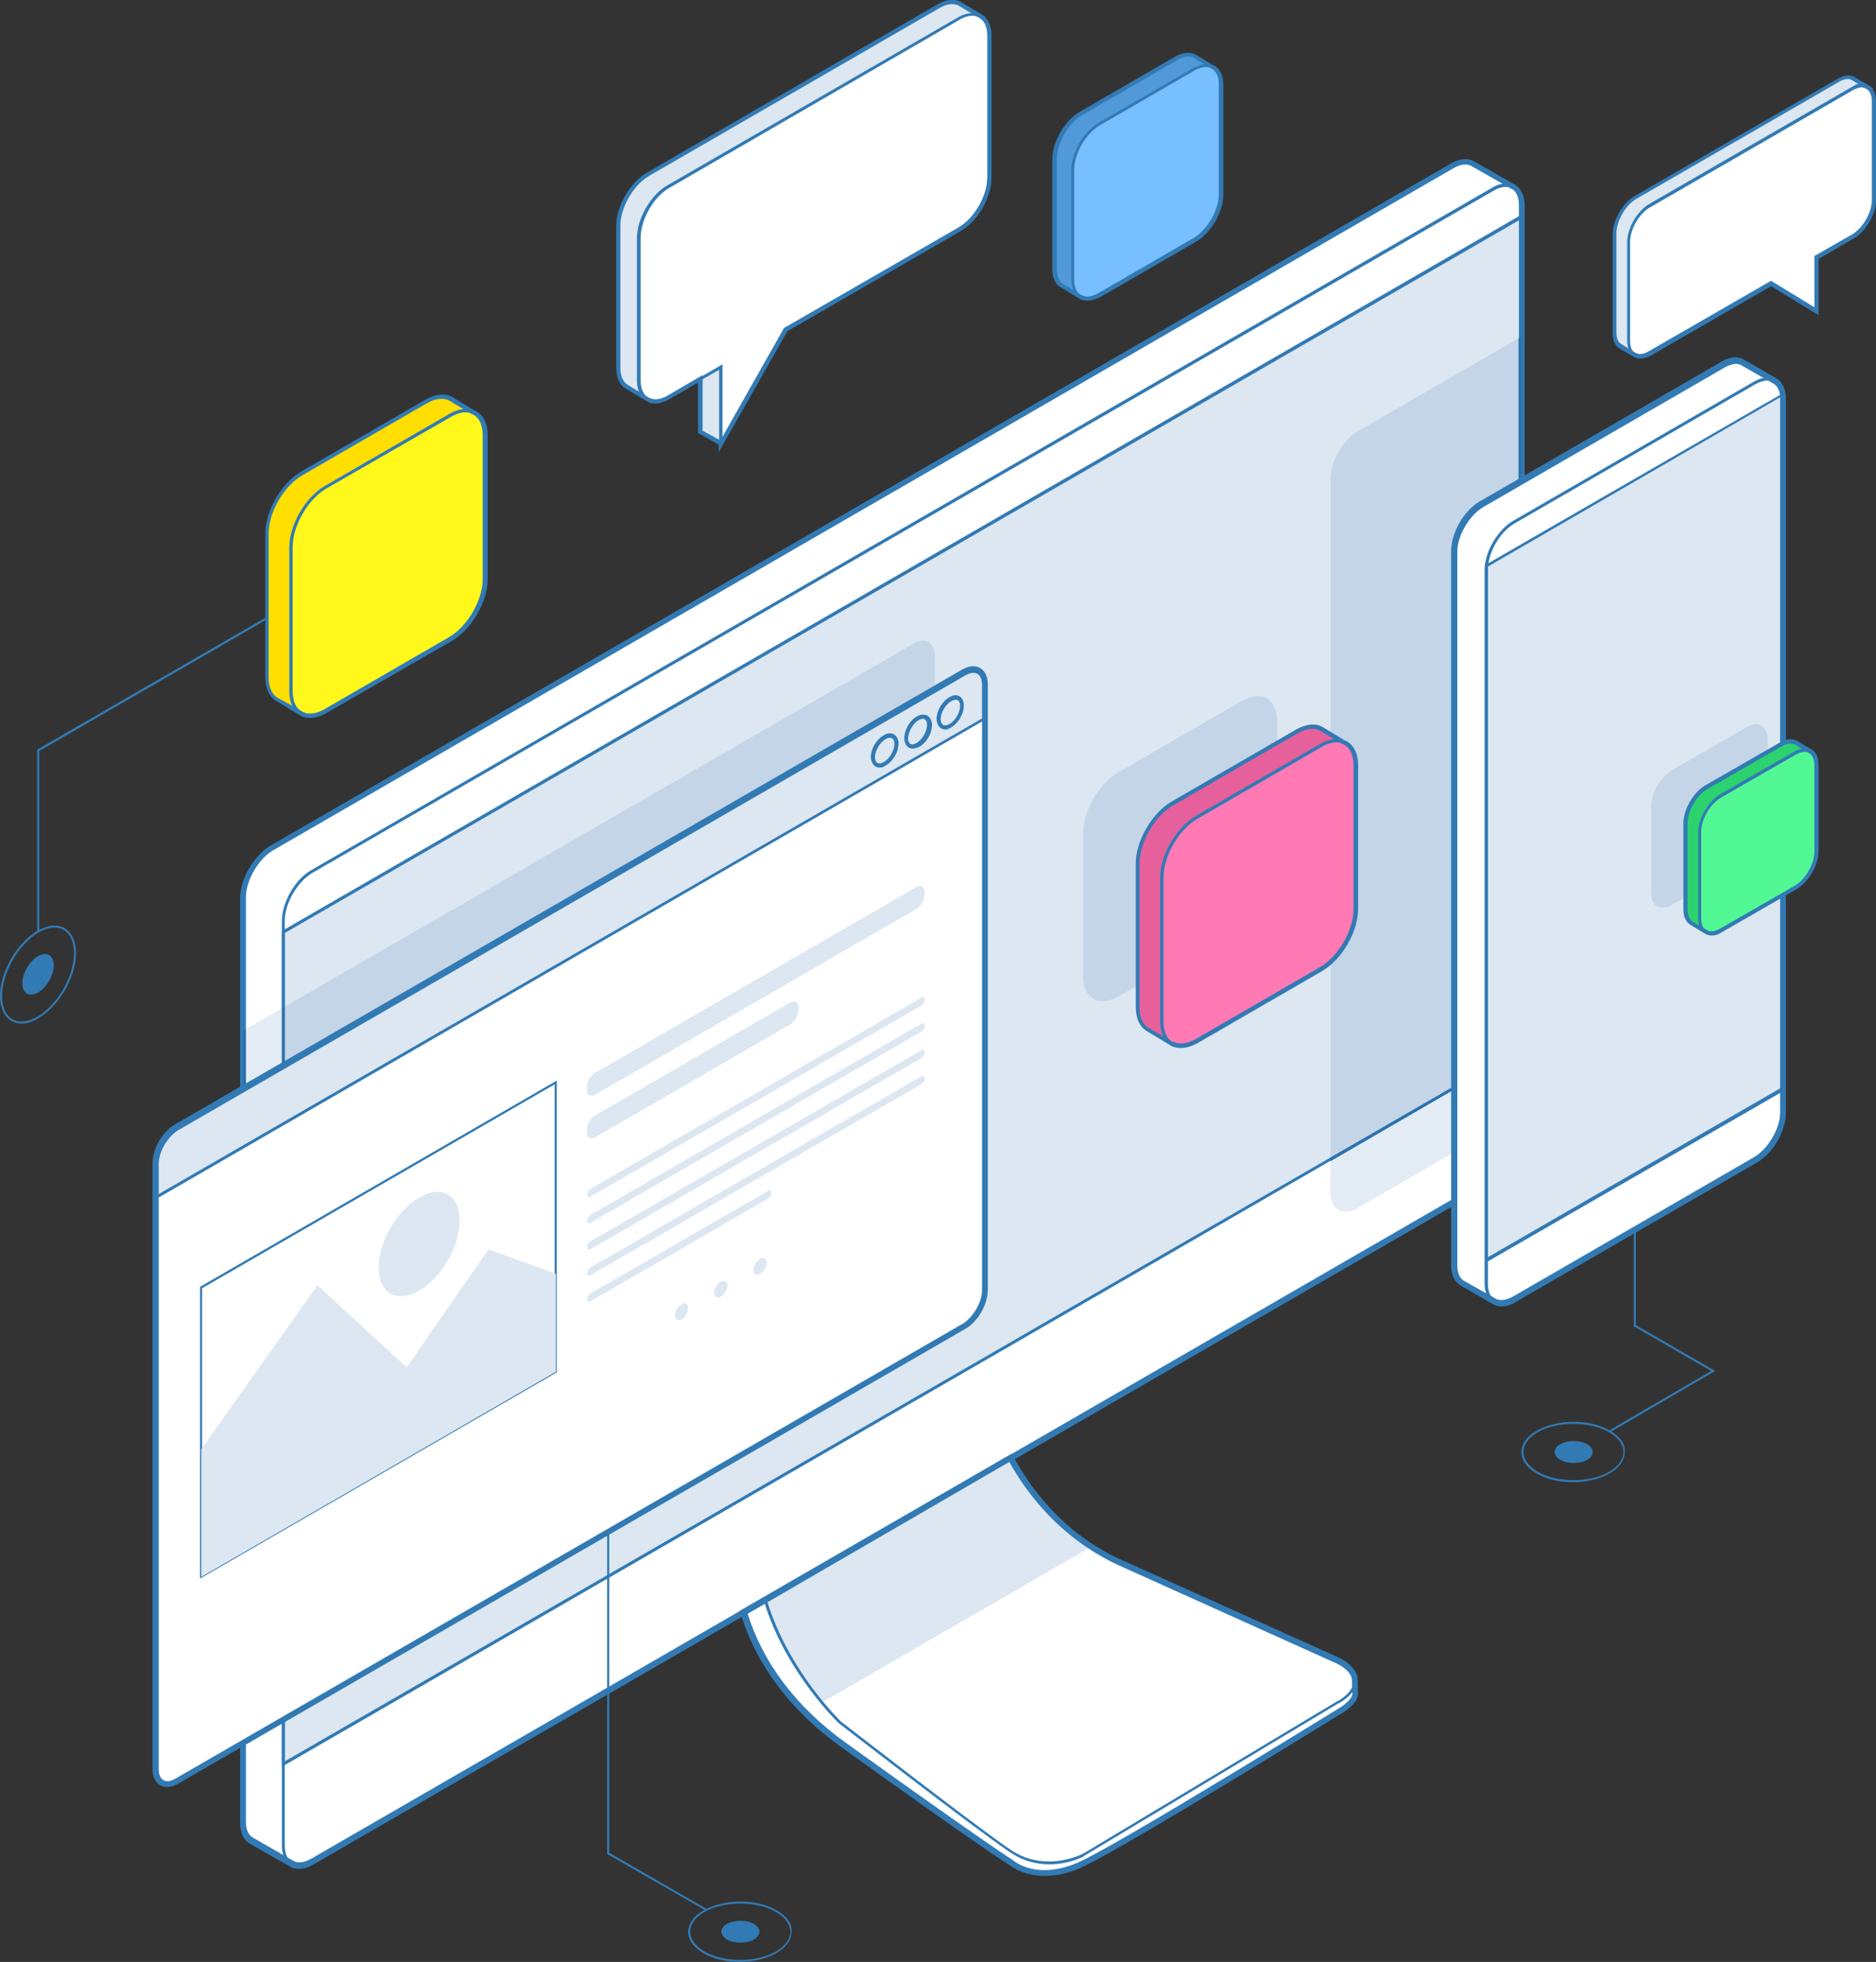 <?xml version="1.0" encoding="utf-8"?>
<!-- Generator: Adobe Illustrator 25.4.1, SVG Export Plug-In . SVG Version: 6.00 Build 0)  -->
<svg version="1.2" baseProfile="tiny" xmlns="http://www.w3.org/2000/svg" xmlns:xlink="http://www.w3.org/1999/xlink" x="0px"
	 y="0px" viewBox="0 0 453.9 474.4" overflow="visible" xml:space="preserve">
<rect x="0" y="0" width="453.9" height="474.4" fill="#333333" stroke="none"/>
<g id="Ebene_2">
</g>
<g id="_x32_">
	<g>
		<path fill="#FFF81A" d="M114.2,99.6L114.2,99.6l-5.1-3.1c-1.5-1-3.7-0.9-6.1,0.5L73,114.3c-4.6,2.7-8.4,9.2-8.4,14.6l0,34.7
			c0,2.7,1,4.6,2.6,5.5l5.6,3.3v0c1.5,0.9,3.7,0.9,6-0.5l30.1-17.4c4.6-2.7,8.4-9.2,8.4-14.6v-34.7
			C117.3,102.3,116.1,100.3,114.2,99.6z"/>
		<path fill="#FFDE01" d="M70.4,167.1l0-34.7c0-5.3,3.8-11.9,8.4-14.6l30.1-17.4c2-1.2,3.9-1.4,5.4-0.8v0l-5.1-3.1
			c-1.5-1-3.7-0.9-6.1,0.5L73,114.3c-4.6,2.7-8.4,9.2-8.4,14.6l0,34.7c0,2.7,1,4.6,2.6,5.5l5.6,3.3v0
			C71.3,171.5,70.4,169.7,70.4,167.1z"/>
		<path fill="#77BFFF" d="M293,16.1l-3.9-2.4c-1.2-0.7-2.8-0.7-4.6,0.4l-23,13.3c-3.5,2-6.4,7-6.4,11.1l0,26.5c0,2.1,0.8,3.5,2,4.2
			l4.2,2.5v0l0,0c1.2,0.7,2.8,0.7,4.6-0.4l23-13.3c3.5-2,6.4-7,6.4-11.1V20.4C295.4,18.1,294.4,16.6,293,16.1z"/>
		<path fill="#5199D9" d="M259.6,67.6l0-26.5c0-4.1,2.9-9.1,6.4-11.1l23-13.3c1.6-0.9,3-1.1,4.1-0.6l-3.9-2.4
			c-1.2-0.7-2.8-0.7-4.6,0.4l-23,13.3c-3.5,2-6.4,7-6.4,11.1l0,26.5c0,2.1,0.8,3.5,2,4.2l4.2,2.5v0C260.3,71,259.6,69.6,259.6,67.6z
			"/>
		<path fill="#FFFFFF" d="M237.1,3.9L237.1,3.9L232.3,1c-1.3-0.8-3.1-0.7-5.1,0.5l-70.3,40.6c-4,2.3-7.2,7.9-7.2,12.5v34.3
			c0,2.4,0.9,4,2.3,4.8l4.8,2.9v0l0,0c1.3,0.8,3.1,0.7,5.2-0.5l7.7-4.4v12.8l5,2.8v0.2l15.7-27.7l42-24.3c4-2.3,7.2-7.9,7.2-12.5
			V8.6C239.4,6.3,238.5,4.6,237.1,3.9z"/>
		<path fill="#DCE7F1" d="M154.6,91.9V57.6c0-4.6,3.3-10.2,7.2-12.5l70.3-40.6c1.9-1.1,3.7-1.2,5-0.6l0,0L232.3,1
			c-1.3-0.8-3.1-0.7-5.1,0.5l-70.3,40.6c-4,2.3-7.2,7.9-7.2,12.5v34.3c0,2.4,0.9,4,2.3,4.8l4.8,2.9v0
			C155.4,95.8,154.6,94.2,154.6,91.9z"/>
		<polygon fill="#DCE7F1" points="174.4,88.8 169.4,91.7 169.4,104.4 174.4,107.2 		"/>
		<path fill="#FFFFFF" d="M327.9,406.7c0.4-3.2-4.4-5.3-4.4-5.3l-53.3-23.9c-11.9-5.8-20.4-15.2-25.6-25l-59.5,34.4l-5.1,3
			c3.4,11.5,11.2,22.8,24.1,32c36.8,26.4,40.7,28.5,40.7,28.5s6.3,5.5,17.7,0c11.4-5.5,61.4-36.4,61.4-36.4s4.2-2.2,4.2-4.4
			L327.9,406.7z"/>
		<path fill="#FFFFFF" d="M453.4,24.3c0-1.8-0.7-3-1.9-3.4h0h0l-3.2-1.9c-0.9-0.5-2.1-0.4-3.5,0.4l-49.2,28.4
			c-2.8,1.6-5.1,5.5-5.1,8.8v24c0,1.6,0.6,2.8,1.5,3.3l3.4,2c0.9,0.6,2.2,0.5,3.6-0.3l29.4-17l11,6.7v-13l8.8-5.1
			c2.8-1.6,5.1-5.5,5.1-8.8L453.4,24.3z"/>
		<path fill="#DCE7F1" d="M394.1,82.6v-24c0-3.2,2.3-7.1,5.1-8.8l49.2-28.4c1.2-0.7,2.3-0.8,3.2-0.5h0l-3.2-1.9
			c-0.9-0.5-2.1-0.4-3.5,0.4l-49.2,28.4c-2.8,1.6-5.1,5.5-5.1,8.8v24c0,1.6,0.6,2.8,1.5,3.3l3.4,2C394.6,85.3,394.1,84.2,394.1,82.6
			z"/>
		<path fill="#327AB4" d="M396.9,86.5c-1.9,0-3.2-1.6-3.2-4v-24c0-3.3,2.4-7.4,5.2-9.1l49.2-28.4c0.8-0.5,1.7-0.7,2.4-0.7
			c1.9,0,3.2,1.6,3.2,4l0,24c0,3.3-2.4,7.4-5.2,9.1l-8.6,5v13.5l-11.3-6.9l-29.2,16.9C398.5,86.3,397.7,86.5,396.9,86.5z
			 M450.6,21.1c-0.6,0-1.3,0.2-2.1,0.6l-49.2,28.4c-2.7,1.5-4.9,5.3-4.9,8.4v24c0,2,0.9,3.2,2.4,3.2c0.6,0,1.3-0.2,2.1-0.6
			l29.6-17.1l10.6,6.5V62l9-5.2c2.7-1.6,4.9-5.3,4.9-8.4l0-24C453,22.3,452.1,21.1,450.6,21.1z"/>
		<path fill="#327AB4" d="M263.1,72.5c-2.4,0-3.9-1.9-3.9-4.9l0-26.5c0-4.2,3-9.3,6.6-11.4l23-13.3c1.1-0.6,2.1-0.9,3-0.9
			c2.4,0,3.9,1.9,3.9,4.9v26.5c0,4.2-3,9.3-6.6,11.4l-23,13.3C265.1,72.2,264.1,72.5,263.1,72.5z M291.8,16.2
			c-0.8,0-1.7,0.3-2.7,0.8l-23,13.3c-3.4,2-6.2,6.8-6.2,10.8l0,26.5c0,2.6,1.2,4.2,3.2,4.2c0.8,0,1.7-0.3,2.7-0.8l23-13.3
			c3.4-2,6.2-6.8,6.2-10.8V20.4C295,17.8,293.8,16.2,291.8,16.2z"/>
		<path fill="#327AB4" d="M75.1,173.6L75.1,173.6c-0.6,0-1.3-0.1-1.8-0.3v0.1l-6.3-3.8c-1.8-1-2.8-3.1-2.8-5.9l0-34.7
			c0-5.5,3.9-12.2,8.7-15l30.1-17.4c2.5-1.4,4.9-1.6,6.6-0.5l5.1,3.1c2.1,0.8,3.3,3,3.3,6.1V140c0,5.5-3.9,12.2-8.7,15L79,172.4
			C77.6,173.2,76.3,173.6,75.1,173.6z M72.2,171.5L73,172c1.4,0.9,3.4,0.7,5.5-0.5l30.1-17.4c4.5-2.6,8.2-8.9,8.2-14.1v-34.7
			c0-2.7-1-4.6-2.7-5.2l-5.2-3.1c-1.4-0.9-3.5-0.7-5.6,0.5l-30.1,17.4c-4.5,2.6-8.2,8.9-8.2,14.1l0,34.7c0,2.5,0.8,4.3,2.3,5.1
			L72.2,171.5L72.2,171.5z"/>
		<path fill="#FFFFFF" d="M368.2,49.7c0-2.2-0.8-3.8-2.1-4.5v0l-9.6-5.5c-1.3-0.8-3-0.7-5,0.4l-285.7,165c-3.8,2.2-6.9,7.6-6.9,12
			l0,223.5c0,2.3,0.8,3.9,2.2,4.6l9.5,5.4l0,0c1.3,0.8,3.1,0.8,5-0.4l285.7-165c3.8-2.2,6.9-7.6,6.9-12L368.2,49.7"/>
		<polyline fill="#DCE7F1" points="368.2,253.6 368.2,52.4 68.6,225.4 68.6,426.6 368.2,253.6 		"/>
		<path fill="#327AB4" d="M68.2,427.2l0-202.1l0.2-0.1L368.5,51.7l0,202.1l-0.2,0.1L68.2,427.2 M68.9,225.6l0,200.3l298.9-172.5
			l0-200.3L68.9,225.6"/>
		<path fill="#327AB4" d="M72.4,451.5c-2.6,0-4.2-2.1-4.2-5.3l0-223.5c0-4.5,3.2-10.1,7.1-12.3L361,45.4c1.1-0.7,2.2-1,3.3-1
			c2.6,0,4.2,2.1,4.2,5.3l0,223.5c0,4.5-3.2,10.1-7.1,12.3l-285.7,165C74.6,451.2,73.4,451.5,72.4,451.5 M364.3,45.2
			c-0.9,0-1.9,0.3-2.9,0.9L75.7,211c-3.7,2.1-6.8,7.4-6.8,11.7l0,223.5c0,2.8,1.3,4.6,3.5,4.6c0.9,0,1.9-0.3,2.9-0.9l285.7-165
			c3.7-2.1,6.8-7.4,6.8-11.7l0-223.5C367.8,46.9,366.5,45.2,364.3,45.2"/>
		<path fill="#327AB4" d="M72.4,451.9c-0.5,0-1-0.1-1.5-0.2l0,0.1l-0.8-0.5l-9.5-5.4c-1.6-0.8-2.5-2.7-2.5-5.2l0-223.5
			c0-4.7,3.3-10.3,7.3-12.7l285.7-165c2.1-1.2,4.2-1.4,5.7-0.4l10,5.7c1.3,1,2.1,2.7,2.1,4.9l0,223.5c0,4.7-3.3,10.3-7.3,12.6
			l-285.7,165C74.7,451.5,73.5,451.9,72.4,451.9 M70,449.4l0.9,0.5c1.1,0.7,2.6,0.5,4.3-0.4l285.7-165c3.6-2.1,6.6-7.3,6.6-11.4
			l0-223.5c0-1.9-0.6-3.3-1.7-3.9l-0.4-0.2l-9.3-5.3c-1.1-0.7-2.7-0.5-4.3,0.4l-285.7,165c-3.6,2.1-6.6,7.3-6.6,11.4l0,223.5
			c0,1.9,0.6,3.3,1.8,3.9L70,449.4L70,449.4"/>
		<path fill="#E3ECF4" d="M351.9,263.4l-30,17.3v7.6c0,3,1.5,4.7,3.7,4.7c0.9,0,1.9-0.3,2.9-0.9l23.4-13.5L351.9,263.4"/>
		<path fill="#C4D5E7" d="M367.4,81.8l-38.9,22.5c-3.6,2.1-6.6,7.3-6.6,11.5l0,164.1l30-17.3l0-129.2c0-4.2,3-9.4,6.6-11.5l8.9-5.2
			L367.4,81.8"/>
		<polyline fill="#2C71AC" points="351.9,262.6 321.9,279.9 321.9,280.8 351.9,263.4 351.9,262.6 		"/>
		<polyline fill="#2C71AC" points="368.2,81.4 367.4,81.8 367.4,116.7 368.2,116.3 368.2,81.4 		"/>
		<path fill="#FFFFFF" d="M431.4,96.4c0-2.2-0.8-3.7-2.1-4.3v0l-7.9-4.5c-1.2-0.5-2.7-0.4-4.4,0.6l-58.5,33.8
			c-3.6,2.1-6.6,7.3-6.6,11.5l0,172.6c0,2.1,0.8,3.6,2,4.3l7.3,4.2l0,0c1.2,1,3,1,5.1-0.2l58.5-33.8c3.7-2.1,6.6-7.3,6.6-11.5
			L431.4,96.4"/>
		<path fill="#DCE7F1" d="M431.4,96.4l0,166.9l-71.8,41.4l0-166.9c0-0.3,0-0.7,0.1-1.1l71.6-41.3C431.4,95.7,431.4,96.1,431.4,96.4"
			/>
		<path fill="#C4D5E7" d="M424.9,175.1c-0.7,0-1.4,0.2-2.2,0.7l-18.1,10.4c-2.8,1.6-5.1,5.5-5.1,8.8l0,20.9c0,2.3,1.1,3.6,2.8,3.6
			c0.7,0,1.4-0.2,2.2-0.7l18.1-10.4c2.8-1.6,5.1-5.5,5.1-8.8v-20.9C427.7,176.5,426.5,175.1,424.9,175.1"/>
		<path fill="#C4D5E7" d="M304.3,168.3c-1.1,0-2.4,0.4-3.7,1.1l-30.1,17.4c-4.6,2.7-8.4,9.2-8.4,14.6l0,34.7c0,3.8,1.9,6,4.7,6
			c1.1,0,2.4-0.4,3.7-1.1l30.1-17.4c4.6-2.7,8.4-9.2,8.4-14.6v-34.7C308.9,170.5,307,168.3,304.3,168.3"/>
		<path fill="#FF79B5" d="M324.9,179.4L324.9,179.4L324.9,179.4l-5.1-3.1c-1.5-1-3.7-0.9-6.1,0.5l-30.1,17.4
			c-4.6,2.7-8.4,9.2-8.4,14.6l0,34.7c0,2.7,1,4.6,2.6,5.5l5.6,3.3v0l0,0c1.5,1,3.7,0.9,6.1-0.5l30.1-17.4c4.6-2.7,8.4-9.2,8.4-14.6
			v-34.7C327.9,182.1,326.7,180.1,324.9,179.4z"/>
		<path fill="#E6609C" d="M281,246.9v-34.7c0-5.3,3.8-11.9,8.4-14.6l30.1-17.4c2-1.2,3.9-1.4,5.4-0.8v0l-5.1-3.1
			c-1.5-1-3.7-0.9-6.1,0.5l-30.1,17.4c-4.6,2.7-8.4,9.2-8.4,14.6l0,34.7c0,2.7,1,4.6,2.6,5.5l5.6,3.3v0
			C281.9,251.3,281,249.5,281,246.9z"/>
		<path fill="#327AB4" d="M285.7,253.4L285.7,253.4c-0.7,0-1.3-0.1-1.8-0.3v0.1l-6.3-3.8c-1.8-1-2.8-3.1-2.8-5.9l0-34.7
			c0-5.5,3.9-12.2,8.7-15l30.1-17.4c2.5-1.4,4.9-1.6,6.6-0.5l5.1,3.1c2.1,0.8,3.3,3,3.3,6.1v34.7c0,5.5-3.9,12.2-8.7,15l-30.1,17.4
			C288.3,253,287,253.4,285.7,253.4z M283.9,251.9c1.4,0.7,3.3,0.5,5.3-0.6l30.1-17.4c4.5-2.6,8.2-8.9,8.2-14.1v-34.7
			c0-2.7-1-4.6-2.7-5.2l-5.2-3.1c-1.4-0.9-3.5-0.7-5.6,0.5l-30.1,17.4c-4.5,2.6-8.2,8.9-8.2,14.1l0,34.7c0,2.5,0.8,4.3,2.3,5.1
			l5.6,3.3l0,0l0,0L283.9,251.9z"/>
		<path fill="#327AB4" d="M285.7,253.3c-3.1,0-5-2.5-5-6.4v-34.7c0-5.5,3.9-12.1,8.6-14.9l30.1-17.4c1.4-0.8,2.7-1.2,3.9-1.2
			c3.1,0,5,2.5,5,6.4v34.7c0,5.5-3.9,12.2-8.6,14.9l-30.1,17.4C288.3,252.9,286.9,253.3,285.7,253.3z M323.3,179.5
			c-1.1,0-2.3,0.4-3.5,1.1l-30.1,17.4c-4.5,2.6-8.2,9-8.2,14.2v34.7c0,3.5,1.6,5.6,4.3,5.6c1.1,0,2.3-0.4,3.5-1.1l30.1-17.4
			c4.5-2.6,8.2-9,8.2-14.2v-34.7C327.6,181.6,325.9,179.5,323.3,179.5z"/>
		<path fill="#327AB4" d="M75,173.5c-3.1,0-5-2.5-5-6.4l0-34.7c0-5.5,3.9-12.2,8.6-14.9l30.1-17.4c1.4-0.8,2.7-1.2,3.9-1.2
			c3.1,0,5,2.5,5,6.4V140c0,5.5-3.9,12.2-8.6,14.9L79,172.3C77.6,173.1,76.3,173.5,75,173.5z M112.6,99.7c-1.1,0-2.3,0.4-3.5,1.1
			L79,118.1c-4.5,2.6-8.2,9-8.2,14.2l0,34.7c0,3.5,1.6,5.6,4.3,5.6c1.1,0,2.3-0.4,3.5-1.1l30.1-17.4c4.5-2.6,8.2-9,8.2-14.2v-34.7
			C116.9,101.8,115.2,99.7,112.6,99.7z"/>
		<path fill="#327AB4" d="M263.1,72.7L263.1,72.7c-0.4,0-0.9-0.1-1.3-0.2v0.1l-5-3c-1.4-0.7-2.2-2.4-2.2-4.6l0-26.5
			c0-4.2,3-9.4,6.7-11.5l23-13.3c1.9-1.1,3.8-1.2,5.2-0.4l3.9,2.4c1.6,0.6,2.6,2.4,2.6,4.8v26.5c0,4.2-3,9.4-6.7,11.5l-23,13.3
			C265.2,72.3,264.1,72.7,263.1,72.7z M261.9,71.4c0.4,0.2,0.8,0.3,1.2,0.3c0.8,0,1.7-0.3,2.6-0.8l23-13.3c3.4-2,6.2-6.8,6.2-10.7
			V20.4c0-2-0.7-3.4-2-3.9l-3.9-2.4c-1.1-0.7-2.6-0.5-4.1,0.4l-23,13.3c-3.4,2-6.2,6.8-6.2,10.7l0,26.5c0,1.8,0.6,3.2,1.7,3.8
			l4.3,2.6l0,0l0,0L261.9,71.4L261.9,71.4z"/>
		<polyline fill="#E3ECF4" points="68.2,243.8 59.5,248.8 59.5,406.9 68.2,401.9 68.2,248.2 68.2,243.8 		"/>
		<path fill="#C4D5E7" d="M223.3,154.9c-0.7,0-1.4,0.2-2.2,0.7L68.9,243.4l0,7.1l0,151l152.2-87.8c2.8-1.6,5.1-5.5,5.1-8.8l0-146.4
			C226.1,156.2,225,154.9,223.3,154.9"/>
		<path fill="#2C71AC" d="M68.9,250.5l0,151l0,0L68.9,250.5 M68.2,243.8L68.2,243.8l0,4.4L68.2,243.8"/>
		<polyline fill="#2C71AC" points="68.9,243.4 68.2,243.8 68.2,248.2 68.2,401.9 68.9,401.4 68.9,250.5 68.9,243.4 		"/>
		<polyline fill="#2C71AC" points="59.5,248.8 58.8,249.2 58.8,407.3 59.5,406.9 59.5,248.8 		"/>
		<path fill="#DCE7F1" d="M244.6,352.6l-59.5,34.4c3.2,10.8,9.4,19.6,13.7,24.7L264,374C255.3,368.3,248.9,360.5,244.6,352.6z"/>
		<path fill="#327AB4" d="M396.9,86.7c-0.6,0-1.1-0.1-1.6-0.4l-3.4-2c-1.1-0.6-1.7-2-1.7-3.7v-24c0-3.4,2.4-7.5,5.3-9.2l49.2-28.4
			c1.5-0.8,2.9-1,4-0.4l3.2,1.9c0.3,0.1,0.6,0.3,0.9,0.6l0.6,0.4H453c0.6,0.7,0.9,1.7,0.9,2.9l0,24c0,3.4-2.4,7.5-5.3,9.2l-8.6,5
			v13.6l-11.5-7l-29.1,16.8C398.5,86.4,397.7,86.7,396.9,86.7z M447.1,19.1c-0.6,0-1.3,0.2-2,0.6l-49.2,28.4
			c-2.6,1.5-4.8,5.3-4.8,8.3v24c0,1.4,0.4,2.4,1.2,2.8l3.4,2.1c0.8,0.5,1.9,0.4,3.1-0.3l29.7-17.1l10.5,6.4V61.9l9.1-5.2
			c2.6-1.5,4.8-5.3,4.8-8.3l0-24c0-1.5-0.6-2.6-1.5-3l-2.7-1h1.1l-1.7-1C447.8,19.2,447.5,19.1,447.1,19.1z"/>
		<path fill="#327AB4" d="M174,108.8V89.4l-12.1,7c-1.2,0.7-2.3,1-3.4,1c-2.7,0-4.4-2.2-4.4-5.5V57.6c0-4.7,3.3-10.5,7.4-12.8
			l70.3-40.6c1.2-0.7,2.3-1,3.4-1c2.7,0,4.4,2.2,4.4,5.5V43c0,4.7-3.3,10.5-7.4,12.8L190.4,80L174,108.8z M174.8,88.1V106l15-26.5
			l0.1-0.1l42-24.3c3.9-2.2,7-7.7,7-12.2V8.6c0-2.9-1.4-4.8-3.6-4.8c-0.9,0-2,0.3-3,0.9L162,45.4c-3.9,2.2-7,7.7-7,12.2v34.3
			c0,2.9,1.4,4.8,3.6,4.8c0.9,0,2-0.3,3-0.9L174.8,88.1z"/>
		<path fill="#327AB4" d="M173.9,109.3v-1.8l-5-2.8V92.5l-6.9,4c-1.6,0.9-3.3,1.3-4.6,0.9l0.1,0.2l-5.9-3.5
			c-1.6-0.8-2.5-2.7-2.5-5.2V54.6c0-4.8,3.4-10.6,7.5-12.9L226.9,1c2.1-1.2,4.1-1.4,5.6-0.5l4.9,2.9c0.1,0.1,0.2,0.1,0.3,0.2
			l0.6,0.4l-0.1,0c1.1,1,1.7,2.6,1.7,4.6V43c0,4.8-3.4,10.6-7.5,12.9l-41.9,24.2L173.9,109.3z M169.9,104.1l4.4,2.4l15.4-27.2
			L231.9,55c3.8-2.2,7-7.6,7-12.1V8.6c0-2.1-0.7-3.6-2-4.3l-1-0.5l0.1,0L232,1.4c-1.2-0.7-2.9-0.5-4.6,0.5l-70.3,40.6
			c-3.8,2.2-7,7.6-7,12.1v34.3c0,2.1,0.7,3.6,2,4.3l4.8,2.9l0,0c1.2,0.7,2.9,0.6,4.7-0.5l8.4-4.9V104.1z"/>
		<path fill="#327AB4" d="M363.3,315.9L363.3,315.9c-0.9,0-1.8-0.3-2.5-0.8l-7.3-4.2c-1.5-0.8-2.4-2.6-2.4-5l0-172.6
			c0-4.5,3.1-9.9,7-12.1l58.5-33.8c1.9-1.1,3.7-1.3,5.1-0.6l8.3,4.8c1.3,0.9,2.1,2.6,2.1,4.8l0,172.6c0,4.5-3.1,9.9-7,12.1
			l-58.5,33.8C365.5,315.6,364.4,315.9,363.3,315.9z M361.5,313.8l0.2,0.1c0.9,0.7,2.5,0.6,4.2-0.3l58.5-33.8
			c3.4-2,6.3-6.9,6.3-10.8l0-172.6c0-1.8-0.6-3.1-1.7-3.7l-0.4-0.2l-7.5-4.3c-0.3-0.1-0.7-0.2-1.1-0.2c-0.8,0-1.7,0.3-2.6,0.8
			l-58.5,33.8c-3.4,2-6.3,6.9-6.3,10.8l0,172.6c0,1.8,0.6,3.1,1.6,3.7L361.5,313.8z"/>
		<path fill="#327AB4" d="M359.3,305.4l0-167.5c0-0.4,0-0.7,0.1-1.1l0-0.2l72.3-41.7l0.1,0.6c0,0.4,0.1,0.7,0.1,1l0,167.1l-0.2,0.1
			L359.3,305.4z M360,137c0,0.3,0,0.6,0,0.8l0,166.2l71-41l0-166.7c0-0.1,0-0.2,0-0.4L360,137z"/>
		<path fill="#327AB4" d="M363.3,315.5L363.3,315.5c-2.5,0-4.1-2-4.1-5.1l0-172.6c0-4.3,3.1-9.6,6.8-11.8l58.5-33.8
			c1.1-0.6,2.1-0.9,3.1-0.9c2.5,0,4.1,2,4.1,5.1l0,172.6c0,4.3-3.1,9.6-6.8,11.8l-58.5,33.8C365.4,315.2,364.3,315.5,363.3,315.5z
			 M427.7,92c-0.8,0-1.8,0.3-2.8,0.8l-58.5,33.8c-3.6,2.1-6.4,7.1-6.4,11.2l0,172.6c0,2.7,1.3,4.4,3.3,4.4c0.8,0,1.8-0.3,2.8-0.8
			l58.5-33.8c3.6-2,6.4-7.1,6.4-11.2l0-172.6C431,93.7,429.7,92,427.7,92z"/>
		<path fill="#52F894" d="M437.7,181.6L437.7,181.6L437.7,181.6l-3-1.9c-0.9-0.6-2.2-0.5-3.7,0.3l-18.1,10.4
			c-2.8,1.6-5.1,5.5-5.1,8.8l0,20.9c0,1.6,0.6,2.8,1.6,3.3l3.3,2v0c0.9,0.6,2.2,0.5,3.6-0.3l18.1-10.4c2.8-1.6,5.1-5.5,5.1-8.8V185
			C439.5,183.2,438.8,182,437.7,181.6z"/>
		<path fill="#2CD26E" d="M411.3,222.1l0-20.9c0-3.2,2.3-7.1,5.1-8.8l18.1-10.4c1.2-0.7,2.3-0.8,3.2-0.5v0l-3-1.9
			c-0.9-0.6-2.2-0.5-3.7,0.3l-18.1,10.4c-2.8,1.6-5.1,5.5-5.1,8.8l0,20.9c0,1.6,0.6,2.8,1.6,3.3l3.3,2v0
			C411.9,224.8,411.3,223.7,411.3,222.1z"/>
		<path fill="#327AB4" d="M414.1,226.2c-0.6,0-1.2-0.2-1.7-0.5l-3.3-2c-1.1-0.6-1.8-2-1.8-3.7l0-20.9c0-3.4,2.4-7.5,5.3-9.2
			l18.1-10.4c1.5-0.9,3.1-1,4.2-0.3l3,1.8c1.3,0.5,2.1,1.9,2.1,3.9v20.9c0,3.4-2.4,7.5-5.3,9.2l-18.1,10.4
			C415.8,226,414.9,226.2,414.1,226.2z M433.2,179.8c-0.6,0-1.3,0.2-2,0.6l-18.1,10.4c-2.6,1.5-4.8,5.3-4.8,8.3l0,20.9
			c0,1.4,0.5,2.4,1.3,2.9l3.4,2c0.8,0.5,1.9,0.4,3.1-0.3l18.1-10.4c2.6-1.5,4.8-5.3,4.8-8.3V185c0-1.5-0.6-2.6-1.5-3l0,0l-3.1-1.9
			C434,179.9,433.7,179.8,433.2,179.8z"/>
		<path fill="#327AB4" d="M414.1,226.1c-1.9,0-3.2-1.6-3.2-4l0-20.9c0-3.3,2.4-7.4,5.2-9.1l18.1-10.4c0.8-0.5,1.7-0.7,2.4-0.7
			c1.9,0,3.2,1.6,3.2,4v20.9c0,3.3-2.4,7.4-5.2,9.1l-18.1,10.4C415.7,225.9,414.9,226.1,414.1,226.1z M436.7,181.8
			c-0.6,0-1.3,0.2-2.1,0.6l-18.1,10.4c-2.7,1.5-4.9,5.3-4.9,8.4l0,20.9c0,2,0.9,3.2,2.4,3.2c0.6,0,1.3-0.2,2.1-0.6l18.1-10.4
			c2.7-1.5,4.9-5.3,4.9-8.4V185C439.1,183,438.2,181.8,436.7,181.8z"/>
		<path fill="#327AB4" d="M252.8,453.6L252.8,453.6c-5.1,0-8-2.2-8.5-2.6c-0.7-0.4-6.4-3.9-40.7-28.5c-12.3-8.8-20.7-20-24.4-32.4
			l-0.2-0.6l65.8-38l0.4,0.7c4.1,7.6,11.7,18.1,25.3,24.6l53.2,23.9c0.2,0.1,5.2,2.3,4.8,6l0.1,2.8c0,2.6-4.1,4.9-4.5,5.1
			c-0.5,0.3-50.1,31-61.5,36.5C259.3,452.8,256,453.6,252.8,453.6z M180.9,390.2c3.7,11.9,11.8,22.6,23.6,31.1
			c36.1,25.9,40.5,28.4,40.6,28.5l0.1,0.1c0,0,2.7,2.3,7.5,2.3h0c2.9,0,6.1-0.8,9.3-2.4c11.2-5.4,60.9-36.1,61.4-36.4
			c1.3-0.7,3.8-2.5,3.8-3.8l-0.1-2.9l0-0.1c0.3-2.6-3.9-4.5-4-4.5l-53.3-24c-13.5-6.6-21.3-16.9-25.6-24.6L180.9,390.2z"/>
		<path fill="#327AB4" d="M253.9,450.8L253.9,450.8c-3.5,0-6.7-1-9.5-2.9c-8.5-5.7-41-30.9-41.3-31.1c-0.2-0.1-13.2-12.6-18.3-29.8
			l-0.1-0.3l0.3-0.1l59.8-34.6l0.2,0.3c4.1,7.7,11.8,18.2,25.4,24.8l53.2,23.9c0.2,0.1,5,2.2,4.6,5.7l-0.2,0.9
			c-0.8,2.7-4.3,4.4-4.4,4.4l-61.2,36.7C262.4,448.9,258.7,450.8,253.9,450.8z M185.6,387.1c5.1,16.9,17.8,29.1,17.9,29.2
			c0.3,0.2,32.7,25.4,41.2,31.1c2.7,1.8,5.8,2.7,9.1,2.7c4.7,0,8.3-1.9,8.3-1.9l61.2-36.7c0.1,0,3.3-1.6,4-4l0.2-0.8
			c0.3-2.9-4.1-4.9-4.2-4.9l-53.3-23.9c-13.6-6.6-21.4-17.1-25.6-24.8L185.6,387.1z"/>
		<path fill="#327AB4" d="M187.9,461.9c-2.4-1.4-5.5-2.1-8.8-2.1c-3.3,0-6.5,0.8-8.8,2.1c-0.2,0.1-0.3,0.2-0.5,0.3l-0.5,0.3
			c-1.8,1.3-2.8,2.9-2.8,4.6c0,2,1.3,3.8,3.7,5.2c2.4,1.4,5.5,2.1,8.8,2.1c3.3,0,6.5-0.8,8.8-2.1c2.4-1.4,3.7-3.2,3.7-5.2
			C191.7,465.1,190.3,463.2,187.9,461.9z M187.7,471.9c-2.3,1.3-5.3,2-8.6,2s-6.3-0.7-8.6-2c-2.2-1.3-3.5-3-3.5-4.8
			c0-1.8,1.2-3.5,3.5-4.8c2.3-1.3,5.3-2,8.6-2s6.3,0.7,8.6,2c2.2,1.3,3.5,3,3.5,4.8C191.2,468.9,189.9,470.6,187.7,471.9z"/>
		<path fill="#327AB4" d="M182.4,465.2c-1.8-1-4.7-1-6.5,0c-1.8,1-1.8,2.7,0,3.8c1.8,1,4.7,1,6.5,0
			C184.2,467.9,184.2,466.3,182.4,465.2z"/>
		<path fill="#327AB4" d="M389.5,345.9c-2.4-1.4-5.5-2.1-8.8-2.1c-3.3,0-6.5,0.8-8.8,2.1c-0.2,0.1-0.3,0.2-0.5,0.3l-0.5,0.3
			c-1.8,1.3-2.8,2.9-2.8,4.6c0,2,1.3,3.8,3.7,5.2c2.4,1.4,5.5,2.1,8.8,2.1c3.3,0,6.5-0.8,8.8-2.1c2.4-1.4,3.7-3.2,3.7-5.2
			C393.3,349.1,391.9,347.3,389.5,345.9z M389.3,355.9c-2.3,1.3-5.3,2-8.6,2c-3.2,0-6.3-0.7-8.6-2c-2.2-1.3-3.5-3-3.5-4.8
			s1.2-3.5,3.5-4.8c2.3-1.3,5.3-2,8.6-2c3.2,0,6.3,0.7,8.6,2c2.2,1.3,3.5,3,3.5,4.8C392.8,352.9,391.5,354.6,389.3,355.9z"/>
		<path fill="#327AB4" d="M384,349.2c-1.8-1-4.7-1-6.5,0c-1.8,1-1.8,2.7,0,3.8c1.8,1,4.7,1,6.5,0C385.8,352,385.8,350.3,384,349.2z"
			/>
		<path fill="#FFFFFF" d="M238.3,311.9c0,3.2-2.3,7.1-5.1,8.8l-190.5,110c-2.8,1.6-5.1,0.3-5.1-2.9l0-146.4c0-3.2,2.3-7.1,5.1-8.8
			l190.5-110c2.8-1.6,5.1-0.3,5.1,2.9L238.3,311.9z"/>
		<path fill="#DCE7F1" d="M238.3,173.7v-8.2c0-3.2-2.3-4.5-5.1-2.9l-190.5,110c-2.8,1.6-5.1,5.5-5.1,8.8v8.2L238.3,173.7z"/>
		<path fill="#327AB4" d="M37.3,290.2v-8.9c0-3.3,2.4-7.4,5.2-9.1l190.5-110c0.8-0.5,1.7-0.7,2.4-0.7c1.9,0,3.2,1.6,3.2,4v8.4
			l-0.2,0.1L37.3,290.2z M235.5,162.3c-0.6,0-1.3,0.2-2.1,0.6L43,272.9c-2.7,1.5-4.9,5.3-4.9,8.4v7.6L238,173.5v-8
			C238,163.5,237,162.3,235.5,162.3z"/>
		<path fill="#327AB4" d="M48.4,381.7l0-70.5l0.1-0.1l86.2-49.8l0,70.5l-0.1,0.1L48.4,381.7z M48.9,311.5l0,69.3l85.3-49.3l0-69.3
			L48.9,311.5z"/>
		<polygon fill="#DCE7F1" points="118.2,302.1 98.4,330.6 76.8,310.8 48.7,350.4 48.7,381.3 134.5,331.7 134.5,308 		"/>
		<path fill="#DCE7F1" d="M111.2,295.2c0,6.2-4.4,13.8-9.8,16.9c-5.4,3.1-9.8,0.6-9.8-5.6c0-6.2,4.4-13.8,9.8-16.9
			C106.8,286.4,111.2,288.9,111.2,295.2z"/>
		<path fill="#DCE7F1" d="M223.7,216.4c0,1.2-0.9,2.8-2,3.4L144,264.7c-1.1,0.6-2,0.1-2-1.1v-0.8c0-1.2,0.9-2.8,2-3.4l77.7-44.9
			c1.1-0.6,2-0.1,2,1.1V216.4z"/>
		<path fill="#DCE7F1" d="M223.7,241.9c0,0.4-0.3,1-0.7,1.2l-80.2,46.3c-0.4,0.2-0.7,0-0.7-0.4v-0.3c0-0.4,0.3-1,0.7-1.2l80.2-46.3
			c0.4-0.2,0.7,0,0.7,0.4V241.9z"/>
		<path fill="#DCE7F1" d="M223.7,248.2c0,0.4-0.3,1-0.7,1.2l-80.2,46.3c-0.4,0.2-0.7,0-0.7-0.4v-0.3c0-0.4,0.3-1,0.7-1.2l80.2-46.3
			c0.4-0.2,0.7,0,0.7,0.4V248.2z"/>
		<path fill="#DCE7F1" d="M223.7,254.6c0,0.4-0.3,1-0.7,1.2l-80.2,46.3c-0.4,0.2-0.7,0-0.7-0.4v-0.3c0-0.4,0.3-1,0.7-1.2l80.2-46.3
			c0.4-0.2,0.7,0,0.7,0.4V254.6z"/>
		<path fill="#DCE7F1" d="M223.7,260.9c0,0.4-0.3,1-0.7,1.2l-80.2,46.3c-0.4,0.2-0.7,0-0.7-0.4v-0.3c0-0.4,0.3-1,0.7-1.2l80.2-46.3
			c0.4-0.2,0.7,0,0.7,0.4V260.9z"/>
		<path fill="#DCE7F1" d="M186.6,288.6c0,0.4-0.3,1-0.7,1.2l-43.1,24.9c-0.4,0.2-0.7,0-0.7-0.4v-0.3c0-0.4,0.3-1,0.7-1.2l43.1-24.9
			c0.4-0.2,0.7,0,0.7,0.4V288.6z"/>
		<path fill="#DCE7F1" d="M193.2,244.3c0,1.2-0.9,2.8-2,3.4L144,275c-1.1,0.6-2,0.1-2-1.1v-0.8c0-1.3,0.9-2.8,2-3.4l47.2-27.3
			c1.1-0.6,2-0.1,2,1.1V244.3z"/>
		<path fill="#DCE7F1" d="M166.5,316.3c0,1-0.7,2.2-1.6,2.7c-0.9,0.5-1.6,0.1-1.6-0.9c0-1,0.7-2.2,1.6-2.7
			C165.8,314.8,166.5,315.3,166.5,316.3z"/>
		<path fill="#DCE7F1" d="M176,310.8c0,1-0.7,2.2-1.6,2.7c-0.9,0.5-1.6,0.1-1.6-0.9c0-1,0.7-2.2,1.6-2.7
			C175.3,309.4,176,309.8,176,310.8z"/>
		<path fill="#DCE7F1" d="M185.5,305.3c0,1-0.7,2.2-1.6,2.7c-0.9,0.5-1.6,0.1-1.6-0.9c0-1,0.7-2.2,1.6-2.7S185.5,304.3,185.5,305.3z
			"/>
		<path fill="#327AB4" d="M228.7,176.4c-1.2,0-2-1-2.1-2.5c0-2,1.3-4.3,3.1-5.3c0.5-0.3,1-0.5,1.5-0.5c1.2,0,2,1,2,2.5
			c0,2-1.3,4.3-3.1,5.3C229.7,176.2,229.2,176.4,228.7,176.4z M231.2,169.2c-0.3,0-0.6,0.1-1,0.3c-1.4,0.8-2.6,2.8-2.6,4.4
			c0,0.9,0.4,1.5,1.1,1.5c0.3,0,0.6-0.1,1-0.3c1.4-0.8,2.6-2.8,2.6-4.4C232.3,169.7,231.9,169.2,231.2,169.2z"/>
		<path fill="#327AB4" d="M220.8,181c-1.2,0-2-1-2-2.5c0-2,1.3-4.3,3.1-5.3c0.5-0.3,1-0.4,1.5-0.4c1.2,0,2.1,1,2.1,2.5
			c0,2-1.3,4.3-3.1,5.3C221.7,180.9,221.2,181,220.8,181z M223.3,173.8c-0.3,0-0.6,0.1-1,0.3c-1.4,0.8-2.5,2.8-2.6,4.4
			c0,0.9,0.4,1.5,1,1.5c0.3,0,0.6-0.1,1-0.3c1.4-0.8,2.6-2.8,2.6-4.4C224.3,174.3,223.9,173.8,223.3,173.8z"/>
		<path fill="#327AB4" d="M212.8,185.6c-1.2,0-2-1-2.1-2.5c0-2,1.3-4.3,3.1-5.3c0.5-0.3,1-0.5,1.5-0.5c1.2,0,2.1,1,2.1,2.5
			c0,2-1.3,4.3-3.1,5.3C213.8,185.5,213.3,185.6,212.8,185.6z M215.3,178.4c-0.3,0-0.6,0.1-1,0.3c-1.4,0.8-2.6,2.8-2.6,4.4
			c0,0.9,0.4,1.5,1.1,1.5c0.3,0,0.6-0.1,1-0.3c1.4-0.8,2.6-2.8,2.6-4.4C216.4,178.9,216,178.4,215.3,178.4z"/>
		<path fill="#327AB4" d="M40.5,432.1c-2.2,0-3.6-1.7-3.6-4.4l0-146.4c0-3.5,2.4-7.7,5.4-9.4l190.5-110c0.9-0.5,1.8-0.8,2.6-0.8
			c2.2,0,3.6,1.7,3.6,4.4l0,146.4c0,3.5-2.4,7.7-5.4,9.4l-190.5,110C42.2,431.8,41.4,432.1,40.5,432.1z M235.5,162.7
			c-0.6,0-1.2,0.2-1.9,0.6l-190.5,110c-2.5,1.5-4.7,5.2-4.7,8.1l0,146.4c0,1.8,0.8,2.9,2.1,2.9c0.6,0,1.2-0.2,1.9-0.6l190.5-110
			c2.5-1.5,4.7-5.2,4.7-8.1l0-146.4C237.6,163.7,236.8,162.7,235.5,162.7z"/>
		<path fill="#327AB4" d="M0,240.8c0,4,2,6.7,5.2,6.7c1.3,0,2.7-0.4,4.1-1.3c5-2.9,9.1-10,9.1-15.7c0-4-2-6.7-5.2-6.7
			c-1.2,0-2.4,0.4-3.8,1.1L9,225.1C4,228.1,0,235.1,0,240.8z M0.5,240.8c0-5.6,4-12.5,8.8-15.3c1.4-0.8,2.7-1.2,3.9-1.2
			c2.9,0,4.7,2.4,4.7,6.2c0,5.6-4,12.5-8.8,15.3c-1.4,0.8-2.7,1.2-3.9,1.2C2.3,247,0.5,244.6,0.5,240.8z"/>
		<path fill="#327AB4" d="M9.2,231.2c2.1-1.2,3.8-0.2,3.8,2.2c0,2.4-1.7,5.4-3.8,6.6c-2.1,1.2-3.8,0.2-3.8-2.2
			C5.4,235.4,7.1,232.4,9.2,231.2z"/>
		<polygon fill="#327AB4" points="170.8,462 146.9,448.3 146.9,370.4 147.4,370.4 147.4,448 171,461.6 		"/>
		<polygon fill="#327AB4" points="389.6,346.3 389.3,345.9 414,331.5 395.3,320.7 395.3,297.4 395.8,297.4 395.8,320.4 415,331.5 		
			"/>
		<polygon fill="#327AB4" points="9,225.3 9,181.3 9.1,181.2 64.5,149.2 64.7,149.7 9.5,181.6 9.5,225.3 		"/>
	</g>
</g>
</svg>
